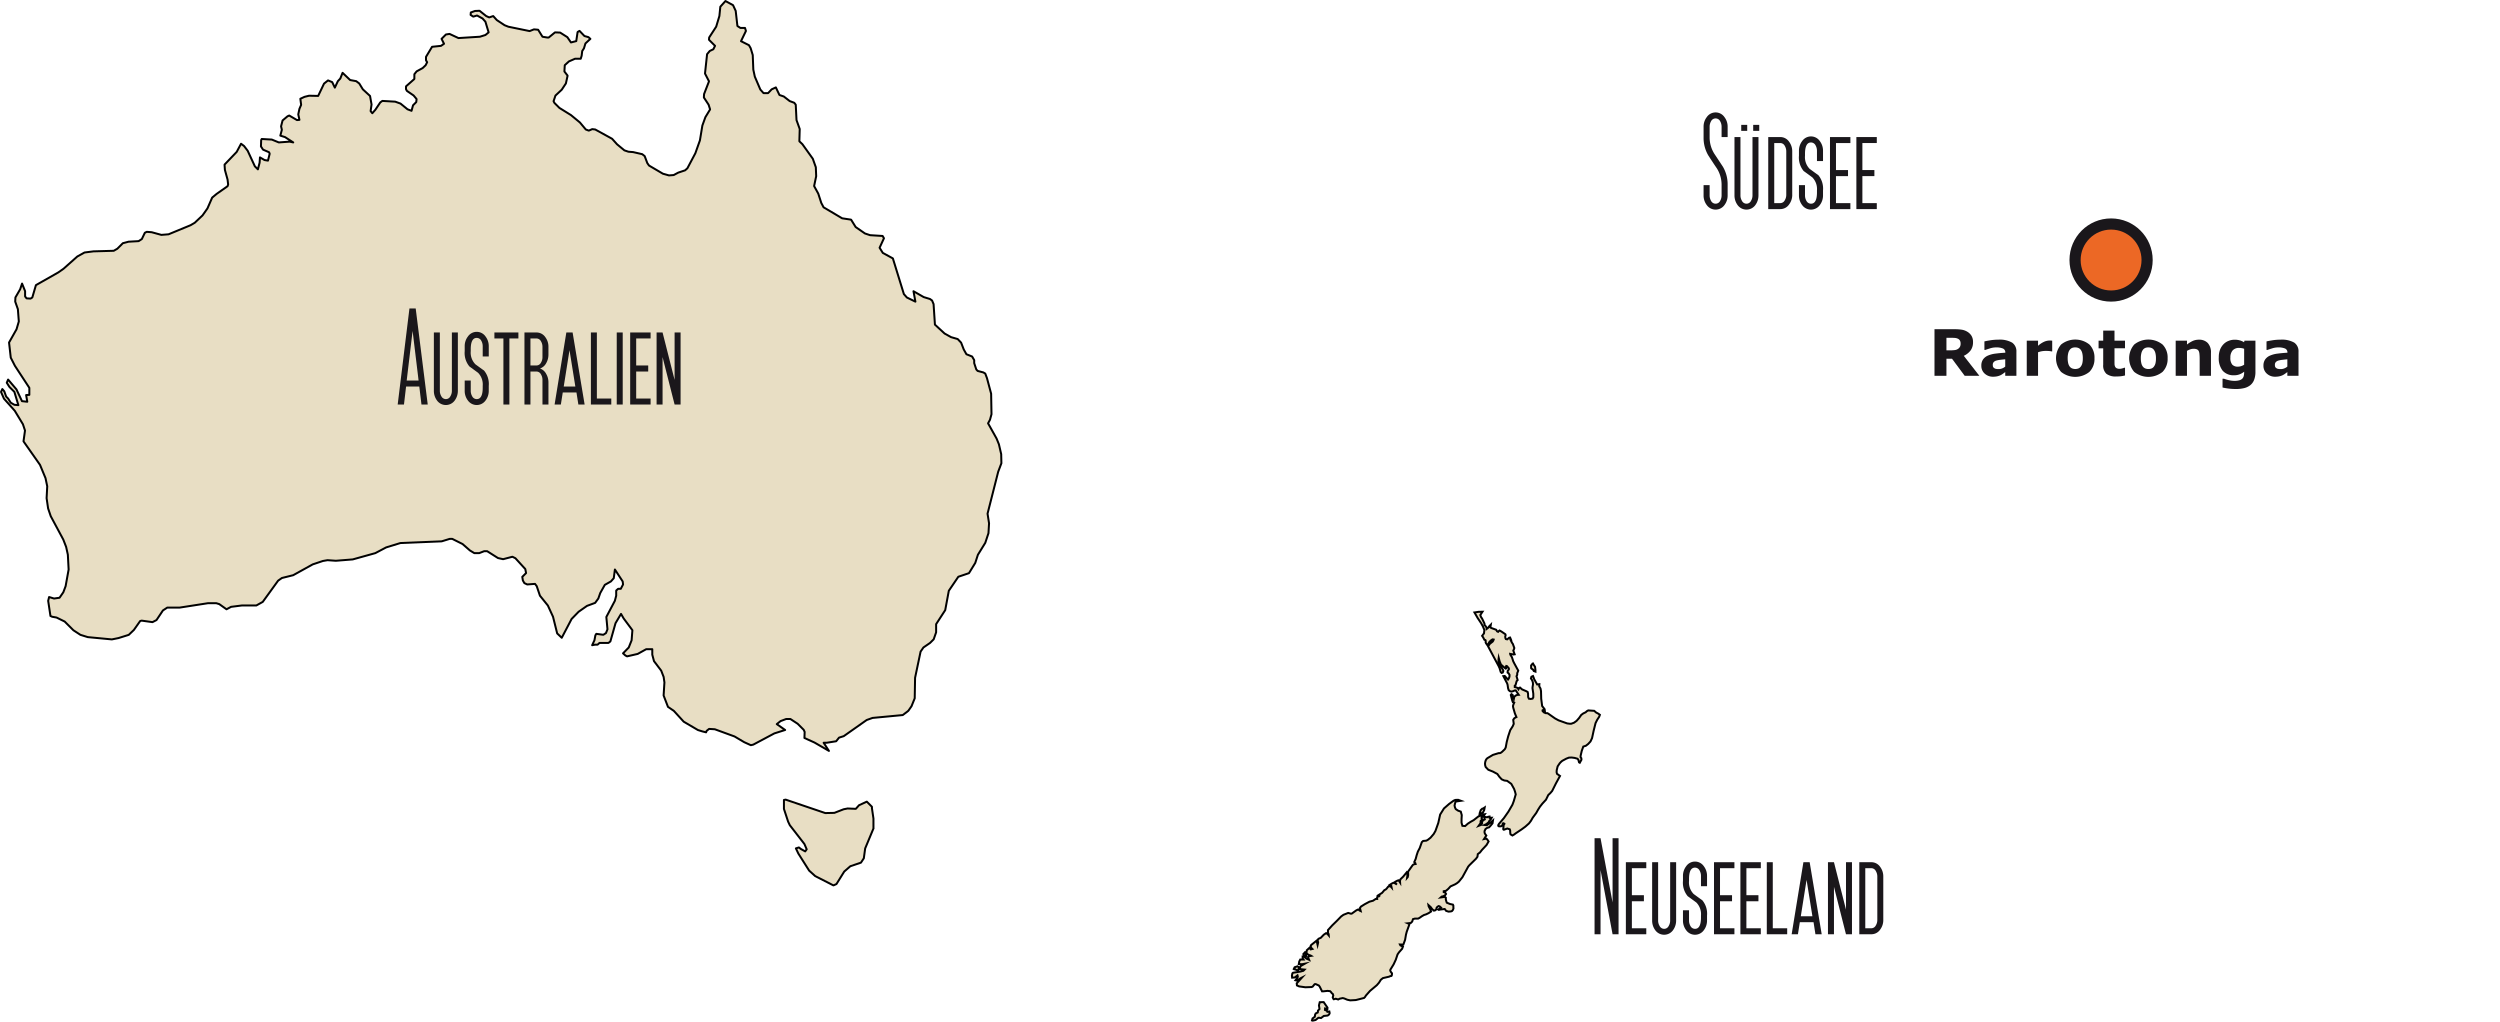 <svg id="Stadtnamen" xmlns="http://www.w3.org/2000/svg" viewBox="0 0 624.603 255.26"><defs><style>.cls-1,.cls-3{fill:#e8dec4;stroke:#000;stroke-width:0.5px;}.cls-1{stroke-linecap:round;stroke-linejoin:round;}.cls-2{fill:#1a171b;}.cls-3,.cls-4{stroke-miterlimit:10;}.cls-4{fill:#ec6825;stroke:#1a171b;stroke-width:2.79px;}</style></defs><title>klima_suedsee_rarotonga</title><path id="_Kontur_" data-name="&lt;Kontur&gt;" class="cls-1" d="M226.541,177.9l-1,.752-7.537.714-1.466.519-5.734,4.035-1.181.376-0.714.9-2.374.376h-0.752l1.323,2.037L203.5,185.52l-2.517-1.142,0.052-1.518-0.234-.519-1.518-1.518-1.8-1.181h-1.09l-1.375.519-0.947.752,2.089,1.466-2.7.856-5.254,2.8-0.61.143-1.661-.752L183.522,184l-4.93-1.8-1.427-.091-0.61.48-0.143.376-0.947-.234-1.09-.337-3.555-2.089-2.465-2.7-1.466-1-1.09-2.841L166,170.5l-0.195-1.375-0.61-1.57-1.8-2.374-0.428-1.609v-1.375h-1.518l-2.128,1.181-2.66.61-0.428-.234-0.571-.519,1.427-1.466,0.714-1.8,0.195-2.517-2.179-2.932-0.662-1.142-1.375,2.322-1.284,4.554-0.48.376h-2.231l-0.48.428h-0.61l-0.752.143,0.571-1.232,0.234-1.232,0.234-.376,1.751,0.234,0.662-.428,0.376-.947-0.285-3.075,2.128-4.035,0.337-1.284v-1.284l0.48-.428h0.662l0.571-1.09-0.091-.752-1.946-2.984-0.285,2.179-0.714.8-1.518.856-1.142,2.037-0.48,1.375-0.8,1.09-2.037.752-2.089,1.466-1.751,1.8-2.465,4.7-1.142-1.09-1.038-4.164-1.284-2.8-1.985-2.465-0.8-2.374-0.428-.571-1.946.143-0.714-.337-0.376-.662-0.143-.9,0.947-.947-0.195-1-2.465-2.7-0.752-.376-2.322.61-1.284-.285-2.7-1.712h-0.752l-1.232.48h-1.232l-1.09-.662-1.842-1.609L113,134.639h-0.662l-1.985.61-10.327.428-3.555,1.09-2.7,1.427-5.643,1.57-4.216.337-2.089-.143-1.142.195-2.556.856-4.878,2.7-2.815.7-0.947.662-3.84,5.306-1.609.9H60.394l-2.66.337-1.142.61-1.8-1.284-0.752-.234H51.948l-7.018,1.09H41.8l-1.09.714L39.1,154.916l-1,.519-2.7-.376-0.376.091-1.57,2.231-1.284,1.232-2.556.8-1.661.337-6.02-.571-1.842-.571-1.751-1.142-2.179-2.179-2.037-1-1.09-.195-0.428-.195-0.571-3.788,0.234-.947,1.232,0.376,1.375-.195,0.947-1.375,0.571-1.518,0.752-4.164-0.195-3.7-0.428-1.946-0.714-1.842-3.127-5.825-0.662-1.946-0.376-2.556L11.8,121.5l-0.428-2.037-1.375-3.321-4.125-5.877,0.376-2.7-0.519-1.57-2.037-3.36L0.989,99.6,0.25,97.912,0.587,97.2l0.48,0.571,0.48,1.323,0.48,0.48,0.662,1.038,0.9,0.519,1,0.091-1-3.321L2.352,96.667,1.69,95.629l0.337-.8,2.089,2.465,1.375,2.932,1.323,0.143L6.529,98.7l0.8-.052V96.9L3.727,91.4,2.689,89.363,2.261,85.575l1.868-3.308L4.7,80.32,4.466,77.246,3.8,75.352l0.052-1.038,1.181-2.037,0.48-1.427L6.27,72.744v1.323l0.376,0.48,1,0.052,0.428-.285,0.9-3.075,5.591-3.178,1.284-.9,3.464-3.075,1.8-1,2.231-.285,5.073-.143,0.9-.519,1.375-1.375,1.427-.376,2.517-.143,0.8-.519,0.752-1.57,0.48-.234L37.9,58.02l2.413,0.662,1.8-.143,5.5-2.27,1.038-.61L50.6,53.816l1.232-1.751,1.181-2.7,1.142-.947,2.7-1.894,0.143-.428-0.143-1.232L56.19,42.452,56.1,41.128l3.036-3.178,1.09-2.037,0.752,0.571,0.9,1.181,1.8,3.892,0.752,0.752,0.428-1.661,0.091-1.323,1.142,0.662,0.856,0.143,0.428-1.712-0.143-.376-1.518-.662-0.519-.8,0.052-1.57,0.143-.285,2.517,0.143,1.751,0.714,2.7-.195,0.9,0.195-2.037-1.323-1.181-.376,0.376-1.466-0.195-.856,0.376-1.466,1.232-1.038,0.428-.195L74.2,30l0.61-.052L74.521,28.57,74.807,27.2l0.428-1L75.04,24.678l1.038-.48,1.142-.285,2.27,0.052,1.466-3.075,1-.8,1.038,0.428,0.662,1.375,0.752-1.609,0.61-.662,0.571-1.427L87.482,20,89,20.281l0.752,0.571,0.9,1.466,1.8,1.661,0.376,2.128-0.234,1.661,0.428,0.519,0.752-.856,1.232-1.842,0.519-.376L98.742,25.4l1.323,0.48,1.751,1.427,1,0.376,0.376-1.375,0.8-.8,0.091-.752-0.752-.9-1.661-1.142-0.234-.428V21.578l2.037-1.8,0.052-.052V18.542l0.571-.714,1.492-.817,0.752-.714,0.376-.752-0.285-.48V14.209l1.518-2.517,2.231-.234,0.752-.519-0.61-1.232,1.09-1.09,0.9-.143,2.231,1.038,5.358-.337,1.375-.428,0.8-.662-0.8-2.66-0.714-.8-1.375-.752-0.947.285-0.662-.428,0.052-.61,1.038-.376,1.142-.052,1.661,1.323,0.752,0.337,1-.337,0.9,1L126.064,6.3l0.947,0.376,5.306,1.09,1.09-.428,1.038,0.091,1.09,1.751,1.181,0.195h0.376l1.57-1.284,1.284,0.052,1.8,1.142,0.9,1.323,1.323-.337,0.337-2.27,0.48-.285,1.232,1.284,1,0.285,0.48,0.428-1.232,1.142-0.376,1.232-0.428.662-0.143,1.181-0.234.752h-1.427l-1.518.662-1.038.947-0.091,1.57,0.8,1.038-0.428,1.946-1.038,1.57-1.57,1.466L138.3,25.3l0.234,0.428,1.232,1.232,2.893,1.8,2.231,1.842,1.466,1.751,0.752,0.285,0.856-.376,0.752,0.091,4.216,2.322,1.232,1.375,0.8,0.662,1.038,0.856,1,0.337L158.185,38l2.27,0.519,0.61,0.48,0.662,1.751,0.428,0.61,3.464,2.037,1.518,0.428,1.181-.091,1.142-.61,1.712-.571,0.571-.519,1.985-3.749,1.142-3.217,0.61-3.7,0.752-2.089,1.181-1.946-0.376-1.181-1.181-1.8,0.052-.856,1.232-3.178-1-1.946,0.519-4.839,0.662-.8,0.9-.428,0.428-.856-1.518-1.518,0.052-.571,1.751-2.7,0.8-2.66,0.234-2.322,1.284-1.427,1.894,1.038,0.662,1.427L184.236,6.5l0.752,0.48h1.142l0.234,0.752-1.232,2.556,1.985,1,0.428,0.752,0.519,1.712,0.143,3.645,0.376,1.751,1.375,3.217,0.8,0.9H191.9l0.9-.947,1.038-.48,0.9,1.894,1.09,0.376,1.466,1.142,1.142,0.428,0.376,0.48L199,30l0.8,2.231L199.713,35.3l0.752,0.714,2.608,3.645,0.752,2.128,0.091,2.231L203.4,46.486l1.038,1.894,0.752,2.322,0.571,1.09,4.644,2.75,2.231,0.337,1.142,1.842,2.322,1.609,1.284,0.428,3.127,0.195,0.337,0.571-1.09,2.374,0.8,1.284,2.517,1.375,2.75,8.913,0.752,0.856,2.128,1.038-0.48-2.608,2.556,1.466,1.57,0.48,0.519,0.376,0.376,0.9,0.337,5.124L236,83.33l1.609,0.9,1.661,0.48,0.856,0.9,0.662,1.712,0.662,1.181,1.427,0.571,0.519,0.9v0.752l0.519,1.57,0.337,0.376,1.427,0.376,0.48,0.285,0.428,1.142,1.038,3.892,0.091,5.124-0.376,1.375-0.48.9,1.8,3.217,0.337,0.61L249.568,111l0.571,2.465,0.052,2.27-0.8,2.128-2.66,10.469,0.376,2.413-0.143,2.465-0.8,2.413-1.842,2.984-0.662,2.037-1.57,2.556-2.66.9-2.374,3.5-0.9,4.839-2.27,3.5v2.037l-0.61,1.751-0.9.9-1.661,1.142L230,162.8l-1.375,6.538-0.091,5.124-0.8,1.985-0.8,1.142-0.389.311m-8.3,29.047-2.089,5.021-0.337,2.465-0.714,1.09-2.66.9-1.518,1.323-1.946,3.127-0.752.337-4.554-2.322-1.518-1.375-2.7-4.268-0.61-1.284,0.752-.234,0.48,0.376,1.09,0.61,0.376-.519-0.571-1.323-3.645-4.7-0.428-.9L195.86,202.1v-2.231l0.428-.091,9.9,3.36,2.27-.052,2.322-.9,1-.195,2.037,0.091,0.8-.9,1.946-.9,1.284,1.284v0.376l0.376,2.556v2.439"/><path class="cls-2" d="M106.865,101.067H105.3l-0.545-4.5h-3.3l-0.527,4.5H99.359l2.936-23.994h1.564Zm-2.285-5.994-1.494-12.393-1.477,12.393h2.971Z"/><path class="cls-2" d="M114.391,97.622a4.044,4.044,0,0,1-.773,2.426,2.735,2.735,0,0,1-4.447,0,4.044,4.044,0,0,1-.773-2.426V83.067h1.494V97.622a2.555,2.555,0,0,0,.369,1.371,1.28,1.28,0,0,0,1.143.721,1.243,1.243,0,0,0,1.125-.721,2.555,2.555,0,0,0,.369-1.371V83.067h1.494V97.622Z"/><path class="cls-2" d="M122.112,97.622a3.935,3.935,0,0,1-.791,2.426,2.718,2.718,0,0,1-4.43,0,3.935,3.935,0,0,1-.791-2.426V95.073h1.512v2.549a2.714,2.714,0,0,0,.352,1.371,1.28,1.28,0,0,0,1.143.721q1.494,0,1.494-2.848V96.409a4.176,4.176,0,0,0-1.16-3.27q-1.09-.809-2.162-1.582a5.263,5.263,0,0,1-1.178-3.832V86.513a3.935,3.935,0,0,1,.791-2.426,2.671,2.671,0,0,1,4.43,0,3.935,3.935,0,0,1,.791,2.426v2.549H120.6V86.513a2.714,2.714,0,0,0-.352-1.371,1.28,1.28,0,0,0-1.143-.721q-1.494,0-1.494,2.848v0.457a4.167,4.167,0,0,0,1.16,3.287q0.545,0.4,1.081.791t1.081,0.773a5.263,5.263,0,0,1,1.178,3.832v1.213Z"/><path class="cls-2" d="M129.516,84.562h-2.25v16.506h-1.494V84.562h-2.25V83.067h5.994v1.494Z"/><path class="cls-2" d="M137.025,101.067h-1.494V94.915a2.614,2.614,0,0,0-.369-1.371,1.28,1.28,0,0,0-1.143-.721h-1.494v8.244h-1.494v-18h2.988a2.649,2.649,0,0,1,2.232,1.178,3.946,3.946,0,0,1,.773,2.426v1.951a4.312,4.312,0,0,1-.562,2.109,2.769,2.769,0,0,1-1.547,1.336,2.758,2.758,0,0,1,1.547,1.354,4.151,4.151,0,0,1,.563,2.092v5.555ZM135.531,89.22V86.671a2.646,2.646,0,0,0-.369-1.389,1.28,1.28,0,0,0-1.143-.721h-1.494v6.75h1.494a1.28,1.28,0,0,0,1.143-.721A2.555,2.555,0,0,0,135.531,89.22Z"/><path class="cls-2" d="M146.064,101.067H144.5l-0.475-3.006H140.6l-0.475,3.006h-1.564l2.936-18h1.564Zm-2.32-4.5-1.459-9.088-1.441,9.088h2.9Z"/><path class="cls-2" d="M152.729,101.067h-5.1v-18h1.494V99.573h3.6v1.494Z"/><path class="cls-2" d="M155.58,101.067h-1.494v-18h1.494v18Z"/><path class="cls-2" d="M162.545,101.067h-5.1v-18h5.1v1.494h-3.6v6.75h3.006v1.512h-3.006v6.75h3.6v1.494Z"/><path class="cls-2" d="M170.037,101.067h-1.494L165.537,89.22v11.848h-1.494v-18h1.494l3.006,11.848V83.067h1.494v18Z"/><path id="New_Zealand" data-name="New Zealand" class="cls-3" d="M331.661,251.758l-0.027.328-0.573-.137-0.027.382,0.464,0.191,0.136,0.272,0.491-.082,0.082,0.408-0.137.328-0.354.273-0.982.108-0.682.519-0.545-.082-0.136.027-0.683.545-0.709.163-0.191-.054,0.136-.491,0.573-.436,0.055-.464,0.163-.354,0.518-.246,0.054-.463,0.382-.409-0.136-.9,0.191-.791,0.982-.027Zm-7.172-10.009-0.054.409-0.083.218h-0.217l-0.3-.054-0.272-.191-0.191.054-0.136-.082,0.218-.437,0.709-.245,0.273,0.192Zm1.691-3.873,0.163,0.981-0.518-.191-0.191-.3,0.436-.49h0.11ZM370.494,203l-0.845.463,0.054-.355,0.246-.709,0.382-.355,0.191-.027,0.41-.273-0.11.627Zm-5.127,3.327,0.682,0.055,0.682-.6,0.709-.464,0.737-.409,1.145-.9,0.3-.137,0.682-.163,0.327-.218,0.327-.055-0.355.546-0.382.191-0.082.191,0.163,0.327-0.381.436-0.027.545-0.464.654,0.627-.246,0.246-.436-0.082-.245,0.328-.464,0.409-.218-0.109-.381,0.027-.273,0.464,0.11h0.245l0.219-.11,0.355-.054,0.027,0.327,0.49-.027-0.218.382-0.409.463-0.137.3-0.6.464-0.41.191,0.573,0.055,0.927-.628,0.6-.545-0.109.709-0.491.6-0.381.409-0.437.11-0.435.3-0.246.519v0.354l0.083,0.273,0.354,0.49-0.572.873,0.545-.11,0.245,0.191,0.354,0.518-0.328.573-0.191.327-1.145,1.227-0.49.628-0.546.409-0.082.654-0.354.49-1.664,1.636-0.3.356-1.446,2.645-0.873,1.091-0.463.381-0.491.3-1.145.518-0.546.6-0.572.491-0.573.109v0.218l0.354,0.109,0.218,0.354-0.246.354-0.409.218-0.409.083-0.246.218,1.009-.137,0.245,0.191v0.409l0.082,0.355,0.163,0.491,0.791,0.327,0.737,0.163,0.108,0.218L363.13,227l-0.163.381-0.218.246-0.246.082-0.6.055-0.6-.191-0.354-.465-1.145.138-0.328.082-0.136-.082,0.682-.491-0.3-.272-0.273-.109-0.3.163-0.217.246-0.109.436-0.246.218-0.328.082-0.409-.354-0.381-.518-0.573-.519,0.054,0.327,0.409,0.764,0.191,0.518-0.627.41-0.627.3-0.518.163-0.518.3-0.628.436-0.327.163h-0.818l-0.464.138-0.191.6-0.354.355-0.737.082,0.246,0.109,0.136,0.191-0.654,1.8-0.191.737L351.05,234.8l-0.436,1.2-0.846-.027,0.11,0.218,0.627,0.328-0.191.518-0.792.9-0.355.518-0.436,1.309-0.545,1.172-0.819,1.336-0.027.246,0.191,0.354,0.246,0.3-0.027.437-0.109.218-0.3.054-0.3.137-1.526.354-0.519.409-0.465.736-0.545.627-1.69,1.418-1.037,1.172-0.218.354-0.246.246-2.045.519-1.418.081-0.737-.163-0.709-.3-0.409-.11-0.791.164-0.354.191-0.6-.191-0.49.137-0.137-.137-0.136-.355,0.136-.464L333,248.351l-0.273-.218-0.191-.272-0.218-.218-0.628-.083-1.036.11H330.3l-0.573-1.146-0.218-.3-0.791-.355-0.272.027-0.49.6-0.273.11-1.555.055-1.555-.218-0.545-.246-0.055-.519,1.309-1.446-0.381.191-0.764.6-0.465-.109,0.491-.628,0.082-.3-0.082-.3-0.654.519-0.682.054-0.054-.49,0.108-.573,0.164-.164,1.882-.3,0.709-.191,0.3-.3-1.09-.108-0.055-.465,0.192-.326,1.009-.573-0.709.136-0.791-.054,0.11-.628,0.246-.49h0.818l-0.218-.328v-0.463l0.245-.027,0.764,0.627,0.6,0.245-0.218-.491,0.055-.273,0.163-.137,0.519-.082-0.136-.082-0.464-.136-0.519-.355-0.027-.382,0.054-.437,0.655-.6,0.327,0.381,0.409-.108-0.272-.273-0.163-.436,0.136-.272,1.364-1.091,0.246,1.064,0.082-.355,0.055-.327-0.109-.3,0.027-.3,0.164-.245,0.573-.245,0.764-.791,0.573-.383,0.382,0.246,0.273,0.328-0.027-.328-0.163-.272v-0.737l1.063-1.172,1.118-1.091,1.117-1.145,0.573-.409,1.172-.465,0.709,0.191,0.192-.027,1.145-.819,0.464-.218,0.382,0.3,0.245,0.11-0.191-.764,0.245-.356,0.955-.6,1.172-.628,0.9-.245,0.655-.436h0.381l-0.027-.328,0.108-.3h0.328l0.108-.11-0.272-.164,0.982-.627,0.573-.682,0.3-.138,0.247-.218,0.354-.463,0.354-.164,0.328,0.083,0.217,0.246-0.082-.409-0.409-.218,0.491-.327,0.49-.246,0.437,0.191L349,221l-0.409-.41-0.027-.272,0.573-.3,0.3-.082L349.8,220.5l-0.027-.436,0.137-.409,0.654-.627,0.873-1.063,0.191,0.381v0.436l-0.082.545,0.164-.191,0.108-.491-0.027-.872,1.118-1.582L353.1,216l0.245-.082,0.328-.055-0.082-.246-0.246-.246,0.354-.791,0.246-.927,0.3-.9,0.463-.873,0.519-1.473,0.327-.3,0.819-.082,0.381-.217,0.655-.519,0.79-.927,0.437-.764,0.709-1.99,0.464-2.1,0.954-1.527,1.281-1.118,1.118-.818,0.437-.191,0.709-.027,0.682,0.246-1.309.191-0.163.491-0.108.518,0.108,0.465,0.191,0.409,0.573,0.382,0.682,0.246,0.245,0.872-0.054,1.009v0.9Zm18.246-38.941v0.412l-0.412-.154-0.154-.309L382.584,167l-0.051-.1v-0.644l0.283-.309,0.052-.129L383,165.76l0.18,0.335,0.335,0.49Zm-12.233-10.611,0.051,0.36,0.335-.257,0.283-.387,0.412-.411-0.1.67,0.18,0.129,1.262,0.464,0.232,0.387,0.257,0.128,0.181-.205,0.18-.129,0.463,0.258,0.979,0.67,0.078,0.232-0.1.335,0.026,0.36,0.129,0.284,0.335,0.078,0.49-.411,0.232-.052,0.257,0.618,0.078,0.335-0.052-.026,0.18,0.36,0.233,0.335,0.36,1-0.1.335-0.154.309,0.334,0.927-0.283.051-0.825-.155,0.026,0.18,0.412,0.67,0.309,0.979,0.284,0.566,0.979,1.8-0.257.618v0.412l-0.18.36,0.284,0.952-0.258.284-0.257.952-0.206.181v0.335l0.438,0.1,0.284,0.155,0.205,0.308,0.18-.36,0.206-.078,0.515,0.463,1.082,0.463,0.308,0.181,0.1,0.386,0.026,0.876,0.181,0.412,0.437,0.077,0.49-.1,0.18-.335v-0.876l-0.206-1.416,0.052-.438,0.077-.463-0.026-.463-0.129-.438-0.154-.309-0.206-.284,0.129-.438L383,168.9l0.154,0.361,0.154,0.437,0.747,1.314,0.541-.078-0.026.541,0.309,0.541,0.13,0.644,0.051,1.931,0.232,1.8,0.618,0.8,0.051,0.386-0.411-.206-0.155.1,0.026,0.206,0.36,0.335,0.464,0.181,0.309-.026,0.257,0.129,1.726,1.21,0.849,0.463,2.164,0.773,0.644,0.078h0.36l0.7-.257,0.643-.463,0.618-.7,0.541-.773,0.515-.387,0.592-.283,0.309-.284,0.336-.18,1.493,0.1,0.463,0.412,0.618,0.335,0.335,0.258-0.18.489-0.489.747-0.412.825-0.464,1.854-0.412,1.906-0.386.825-0.566.618-0.593.464-0.644.206-0.387,1.081-0.283,1.237V189.2l0.18,0.232,0.026,0.386-0.412.747-0.181-.1-0.18-.644-0.206-.257-0.722-.206-0.747-.1-0.67.026-0.669.257-1,.541-0.335.284-0.308.335-0.516.773-0.231.952-0.026.515,0.1,0.387,0.747,0.542-1,1.828-0.952,1.906-0.463.541-0.515.49-0.566,1.158-0.9.98-0.592.747-0.49.773-0.463.825-0.875,1.185-0.439.773-0.49.645-0.9.8-0.952.7-1.468.978-0.412.309-0.411.232-0.464-.284-0.077-.309-0.026-.67L377.2,207.2l-0.618-.206-0.85.309-0.13-.078-0.025-.154,0.1-.953,0.181-.283-0.181-.154-0.206.051-0.077.257,0.077,0.206-0.489.257H374.5l-0.154-.1-0.026-.18,0.155-.283,0.205-.258,1.056-1.237,1.133-1.622,1-1.726,0.335-.9,0.489-1.675-0.181-.7-0.232-.67-0.7-1.262-1.031-.747-0.721-.1-0.644-.284-0.567-.618-0.515-.721-1.107-.593-1.159-.463-0.643-.67-0.129-.387-0.051-.437,0.051-.412,0.129-.438,0.18-.309,0.232-.232,1.39-.825,1.417-.438h0.256l0.232-.051,0.387-.284,0.67-.644,0.231-.438,0.258-1.391,0.36-1.391,0.514-1.544,0.618-.979,0.257-.592-0.129-1,0.232-.36,0.284-.206,0.283-.128-0.387-.928-0.412-1.416L378,176.4l0.129-.438,0.18-.412-0.335-.129-0.155-.412-0.36-1.365,0.155-.205,0.283,0.154,0.335,0.979,0.1-.49,0.36-.309,0.36-.154,0.386-.026-0.746-1.107-0.284.026-0.386.181-0.386.1-0.387-.1-0.309-.257-0.155-.464-0.129-.876-0.1-.335-0.953-1.829,0.336-.052,0.824,0.9,0.206-.284,0.155-.412,0.026-.463-0.206-.36-0.283-.232,0.026-.412,0.283-.36v-0.284l-0.462-.541-0.181-.051-0.129.257,0.1,0.36-0.129.052-1.159-1-0.336-.8-0.231-.875-0.051.36v0.49l0.386,1,0.722,1.134,0.1,0.283-0.154.387-0.283.1-0.232-.256-0.284-.953-0.206-.464-2.653-4.97,0.438-.644,0.669-.515,0.181-.256,0.1-.284-0.257-.052-0.232.13-0.283.233-0.284.283-0.36.644-0.155.155-0.335-.464-0.1-.256,0.026-.336-0.078-.205-0.256-.078-0.336-.644-0.231-.335,0.463-.618,0.1-.849-0.36-.876-0.438-.8-0.876-1.314-0.8-1.39,1-.155,1-.026-0.541.823,0.155,0.464,0.284,0.412,0.592,1.236,0.026,0.36,0.309,0.36Z"/><path class="cls-2" d="M404.381,233.416h-1.494l-3.006-16.049v16.049h-1.494V209.421h1.494l3.006,16.049V209.421h1.494v23.994Z"/><path class="cls-2" d="M411.31,233.416h-5.1v-18h5.1v1.494h-3.6v6.75h3.006v1.512h-3.006v6.75h3.6v1.494Z"/><path class="cls-2" d="M418.766,229.97a4.044,4.044,0,0,1-.773,2.426,2.735,2.735,0,0,1-4.447,0,4.044,4.044,0,0,1-.773-2.426V215.416h1.494V229.97a2.555,2.555,0,0,0,.369,1.371,1.28,1.28,0,0,0,1.143.721,1.243,1.243,0,0,0,1.125-.721,2.555,2.555,0,0,0,.369-1.371V215.416h1.494V229.97Z"/><path class="cls-2" d="M426.487,229.97a3.935,3.935,0,0,1-.791,2.426,2.718,2.718,0,0,1-4.43,0,3.935,3.935,0,0,1-.791-2.426v-2.549h1.512v2.549a2.714,2.714,0,0,0,.352,1.371,1.28,1.28,0,0,0,1.143.721q1.494,0,1.494-2.848v-0.457a4.176,4.176,0,0,0-1.16-3.27q-1.09-.809-2.162-1.582a5.263,5.263,0,0,1-1.178-3.832v-1.213a3.935,3.935,0,0,1,.791-2.426,2.671,2.671,0,0,1,4.43,0,3.935,3.935,0,0,1,.791,2.426v2.549h-1.512v-2.549a2.714,2.714,0,0,0-.352-1.371,1.28,1.28,0,0,0-1.143-.721q-1.494,0-1.494,2.848v0.457a4.167,4.167,0,0,0,1.16,3.287q0.545,0.4,1.081.791t1.081,0.773a5.263,5.263,0,0,1,1.178,3.832v1.213Z"/><path class="cls-2" d="M433.329,233.416h-5.1v-18h5.1v1.494h-3.6v6.75h3.006v1.512h-3.006v6.75h3.6v1.494Z"/><path class="cls-2" d="M439.924,233.416h-5.1v-18h5.1v1.494h-3.6v6.75h3.006v1.512H436.32v6.75h3.6v1.494Z"/><path class="cls-2" d="M446.519,233.416h-5.1v-18h1.494v16.506h3.6v1.494Z"/><path class="cls-2" d="M455.136,233.416h-1.564L453.1,230.41h-3.428l-0.475,3.006H447.63l2.936-18h1.564Zm-2.32-4.5-1.459-9.088-1.441,9.088h2.9Z"/><path class="cls-2" d="M462.7,233.416H461.2L458.2,221.568v11.848H456.7v-18H458.2l3.006,11.848V215.416H462.7v18Z"/><path class="cls-2" d="M470.524,229.812a3.946,3.946,0,0,1-.773,2.426,2.649,2.649,0,0,1-2.232,1.178H464.53v-18h2.988a2.649,2.649,0,0,1,2.232,1.178,3.946,3.946,0,0,1,.773,2.426v10.793Zm-1.494,0V219.019a2.646,2.646,0,0,0-.369-1.389,1.28,1.28,0,0,0-1.143-.721h-1.494v15.012h1.494a1.28,1.28,0,0,0,1.143-.721A2.588,2.588,0,0,0,469.03,229.812Z"/><circle class="cls-4" cx="527.436" cy="64.965" r="9"/><path class="cls-2" d="M494.52,93.886h-3.664l-3.165-4.266H486.3v4.266h-2.984V82.253h5.031a11.562,11.562,0,0,1,1.773.117,3.831,3.831,0,0,1,1.391.508,3.036,3.036,0,0,1,1.043,1.012,2.9,2.9,0,0,1,.387,1.559,3.458,3.458,0,0,1-.6,2.1,4.509,4.509,0,0,1-1.707,1.352Zm-4.68-8.07a1.478,1.478,0,0,0-.18-0.75,1.208,1.208,0,0,0-.617-0.492,2.292,2.292,0,0,0-.711-0.152q-0.406-.027-0.945-0.027H486.3v3.133h0.922a8.591,8.591,0,0,0,1.2-.07,1.719,1.719,0,0,0,.813-0.32A1.561,1.561,0,0,0,489.7,86.6,1.786,1.786,0,0,0,489.841,85.816Z"/><path class="cls-2" d="M500.989,92.956q-0.227.172-.562,0.414a4.053,4.053,0,0,1-.633.383,4,4,0,0,1-.859.277,4.967,4.967,0,0,1-.977.09,2.983,2.983,0,0,1-2.094-.773,2.562,2.562,0,0,1-.844-1.977,2.666,2.666,0,0,1,.43-1.57,2.879,2.879,0,0,1,1.219-.961,6.894,6.894,0,0,1,1.938-.5q1.156-.148,2.4-0.219V88.073a1.012,1.012,0,0,0-.594-1,4.3,4.3,0,0,0-1.75-.277,5,5,0,0,0-1.484.246q-0.79.246-1.133,0.379h-0.258V85.3q0.445-.117,1.449-0.277a12.786,12.786,0,0,1,2.012-.16,6.244,6.244,0,0,1,3.465.738,2.62,2.62,0,0,1,1.066,2.316v5.969h-2.789v-0.93Zm0-1.365V89.769q-0.57.047-1.234,0.128a5.985,5.985,0,0,0-1.008.191,1.388,1.388,0,0,0-.645.386,0.97,0.97,0,0,0-.223.666,1.728,1.728,0,0,0,.047.444,0.666,0.666,0,0,0,.234.327,1.131,1.131,0,0,0,.43.229,2.971,2.971,0,0,0,.781.074,2.316,2.316,0,0,0,.855-0.171A2.673,2.673,0,0,0,500.989,91.591Z"/><path class="cls-2" d="M512.723,87.792h-0.249A2.55,2.55,0,0,0,511.9,87.7c-0.265-.021-0.486-0.031-0.662-0.031a6.428,6.428,0,0,0-1.061.078,6.026,6.026,0,0,0-.99.266v5.875h-2.82V85.112h2.82V86.4a5.864,5.864,0,0,1,1.613-1.059,3.578,3.578,0,0,1,1.264-.262c0.1,0,.21,0,0.335.008s0.233,0.013.327,0.023v2.68Z"/><path class="cls-2" d="M523.286,89.5a4.576,4.576,0,0,1-1.262,3.41,5.66,5.66,0,0,1-7.086,0,5.243,5.243,0,0,1,.008-6.832,5.66,5.66,0,0,1,7.086.008A4.606,4.606,0,0,1,523.286,89.5Zm-3.461,2.133a2.241,2.241,0,0,0,.41-0.809,4.929,4.929,0,0,0,.137-1.309,5.083,5.083,0,0,0-.141-1.3,2.268,2.268,0,0,0-.391-0.836,1.376,1.376,0,0,0-.6-0.453,2.132,2.132,0,0,0-.758-0.133,2.212,2.212,0,0,0-.723.109,1.461,1.461,0,0,0-.605.438,2.239,2.239,0,0,0-.41.836,4.94,4.94,0,0,0-.152,1.336,5.13,5.13,0,0,0,.133,1.246,2.193,2.193,0,0,0,.391.848,1.49,1.49,0,0,0,.6.445,2.22,2.22,0,0,0,1.523.012A1.338,1.338,0,0,0,519.825,91.636Z"/><path class="cls-2" d="M530.911,93.809a7.971,7.971,0,0,1-.961.183,9.776,9.776,0,0,1-1.242.066,3.768,3.768,0,0,1-2.441-.664,2.807,2.807,0,0,1-.8-2.273v-4.1h-1.156V85.112h1.156V82.6h2.82v2.508h2.625v1.906h-2.625v3.114q0,0.461.008,0.806a1.648,1.648,0,0,0,.125.618,0.865,0.865,0,0,0,.386.435,1.636,1.636,0,0,0,.806.16,2.355,2.355,0,0,0,.572-0.094,2.381,2.381,0,0,0,.5-0.172h0.233v1.923Z"/><path class="cls-2" d="M541.559,89.5a4.576,4.576,0,0,1-1.262,3.41,5.66,5.66,0,0,1-7.086,0,5.243,5.243,0,0,1,.008-6.832,5.66,5.66,0,0,1,7.086.008A4.606,4.606,0,0,1,541.559,89.5ZM538.1,91.636a2.241,2.241,0,0,0,.41-0.809,4.929,4.929,0,0,0,.137-1.309,5.083,5.083,0,0,0-.141-1.3,2.268,2.268,0,0,0-.391-0.836,1.376,1.376,0,0,0-.6-0.453,2.132,2.132,0,0,0-.758-0.133,2.212,2.212,0,0,0-.723.109,1.461,1.461,0,0,0-.605.438,2.239,2.239,0,0,0-.41.836,4.94,4.94,0,0,0-.152,1.336A5.13,5.13,0,0,0,535,90.765a2.193,2.193,0,0,0,.391.848,1.49,1.49,0,0,0,.6.445,2.22,2.22,0,0,0,1.523.012A1.338,1.338,0,0,0,538.1,91.636Z"/><path class="cls-2" d="M552.388,93.886h-2.82V89.534a10.35,10.35,0,0,0-.055-1.059,2.218,2.218,0,0,0-.187-0.777,0.941,0.941,0,0,0-.457-0.422,2.136,2.136,0,0,0-.84-0.133,2.574,2.574,0,0,0-.777.125,4.209,4.209,0,0,0-.855.4v6.219h-2.82V85.112h2.82v0.969a7.174,7.174,0,0,1,1.439-.9,3.684,3.684,0,0,1,1.533-.312,2.942,2.942,0,0,1,2.22.828,3.437,3.437,0,0,1,.8,2.477v5.711Z"/><path class="cls-2" d="M563.5,92.878a5.412,5.412,0,0,1-.352,2.078,3.1,3.1,0,0,1-.984,1.32,4.029,4.029,0,0,1-1.527.7,8.683,8.683,0,0,1-2.02.215,14.725,14.725,0,0,1-1.8-.109,14.061,14.061,0,0,1-1.535-.266v-2.2h0.344a8.764,8.764,0,0,0,1.256.371,6.075,6.075,0,0,0,1.326.168,4.584,4.584,0,0,0,1.268-.145,1.689,1.689,0,0,0,.745-0.41,1.469,1.469,0,0,0,.351-0.641,3.5,3.5,0,0,0,.109-0.937V92.862a4.174,4.174,0,0,1-1.123.656,3.727,3.727,0,0,1-1.374.242,3.624,3.624,0,0,1-2.84-1.109,4.914,4.914,0,0,1-1-3.375,5.2,5.2,0,0,1,.3-1.875,4.146,4.146,0,0,1,.858-1.375,3.533,3.533,0,0,1,1.268-.852,4.074,4.074,0,0,1,1.541-.3,4.655,4.655,0,0,1,1.292.168,4.2,4.2,0,0,1,1.057.465l0.1-.391H563.5v7.766Zm-2.82-1.758V87.144a2.7,2.7,0,0,0-.592-0.16,3.876,3.876,0,0,0-.632-0.059,2.082,2.082,0,0,0-1.66.637,2.622,2.622,0,0,0-.554,1.777,2.569,2.569,0,0,0,.472,1.766,1.834,1.834,0,0,0,1.4.5,2.631,2.631,0,0,0,.826-0.133A3.115,3.115,0,0,0,560.684,91.12Z"/><path class="cls-2" d="M571.473,92.956q-0.227.172-.562,0.414a4.053,4.053,0,0,1-.633.383,4,4,0,0,1-.859.277,4.967,4.967,0,0,1-.977.09,2.983,2.983,0,0,1-2.094-.773,2.562,2.562,0,0,1-.844-1.977,2.666,2.666,0,0,1,.43-1.57,2.879,2.879,0,0,1,1.219-.961,6.894,6.894,0,0,1,1.938-.5q1.156-.148,2.4-0.219V88.073a1.012,1.012,0,0,0-.594-1,4.3,4.3,0,0,0-1.75-.277,5,5,0,0,0-1.484.246q-0.79.246-1.133,0.379H566.27V85.3q0.445-.117,1.449-0.277a12.786,12.786,0,0,1,2.012-.16,6.244,6.244,0,0,1,3.465.738,2.62,2.62,0,0,1,1.066,2.316v5.969h-2.789v-0.93Zm0-1.365V89.769q-0.57.047-1.234,0.128a5.985,5.985,0,0,0-1.008.191,1.388,1.388,0,0,0-.645.386,0.97,0.97,0,0,0-.223.666,1.728,1.728,0,0,0,.047.444,0.666,0.666,0,0,0,.234.327,1.131,1.131,0,0,0,.43.229,2.971,2.971,0,0,0,.781.074,2.316,2.316,0,0,0,.855-0.171A2.673,2.673,0,0,0,571.473,91.591Z"/><path class="cls-2" d="M431.635,48.8a3.935,3.935,0,0,1-.791,2.426,2.718,2.718,0,0,1-4.43,0,3.935,3.935,0,0,1-.791-2.426V46.248h1.512V48.8a2.714,2.714,0,0,0,.352,1.371,1.266,1.266,0,0,0,2.285,0,2.714,2.714,0,0,0,.352-1.371V46.09a7.719,7.719,0,0,0-1.16-3.99q-1.09-1.6-2.162-3.27a8.642,8.642,0,0,1-1.178-4.43V31.693a3.887,3.887,0,0,1,.791-2.426,2.671,2.671,0,0,1,4.43,0,3.887,3.887,0,0,1,.791,2.426v2.549h-1.512V31.693a2.749,2.749,0,0,0-.352-1.389,1.266,1.266,0,0,0-2.285,0,2.749,2.749,0,0,0-.352,1.389V34.4a7.719,7.719,0,0,0,1.16,3.99q1.072,1.617,2.162,3.27a8.7,8.7,0,0,1,1.178,4.43V48.8Z"/><path class="cls-2" d="M439.338,48.8a4.044,4.044,0,0,1-.773,2.426,2.735,2.735,0,0,1-4.447,0,4.044,4.044,0,0,1-.773-2.426V34.242h1.494V48.8a2.555,2.555,0,0,0,.369,1.371,1.28,1.28,0,0,0,1.143.721,1.243,1.243,0,0,0,1.125-.721,2.555,2.555,0,0,0,.369-1.371V34.242h1.494V48.8Zm-2.812-16.1h-1.494V31.2h1.494V32.7Zm3.006,0h-1.512V31.2h1.512V32.7Z"/><path class="cls-2" d="M447.778,48.639A3.946,3.946,0,0,1,447,51.065a2.649,2.649,0,0,1-2.232,1.178h-2.988v-18h2.988A2.649,2.649,0,0,1,447,35.42a3.946,3.946,0,0,1,.773,2.426V48.639Zm-1.494,0V37.846a2.646,2.646,0,0,0-.369-1.389,1.28,1.28,0,0,0-1.143-.721h-1.494V50.748h1.494a1.28,1.28,0,0,0,1.143-.721A2.588,2.588,0,0,0,446.284,48.639Z"/><path class="cls-2" d="M455.464,48.8a3.935,3.935,0,0,1-.791,2.426,2.718,2.718,0,0,1-4.43,0,3.935,3.935,0,0,1-.791-2.426V46.248h1.512V48.8a2.714,2.714,0,0,0,.352,1.371,1.28,1.28,0,0,0,1.143.721q1.494,0,1.494-2.848V47.584a4.176,4.176,0,0,0-1.16-3.27q-1.09-.809-2.162-1.582a5.263,5.263,0,0,1-1.178-3.832V37.688a3.935,3.935,0,0,1,.791-2.426,2.671,2.671,0,0,1,4.43,0,3.935,3.935,0,0,1,.791,2.426v2.549h-1.512V37.688a2.714,2.714,0,0,0-.352-1.371,1.28,1.28,0,0,0-1.143-.721q-1.494,0-1.494,2.848V38.9a4.167,4.167,0,0,0,1.16,3.287q0.545,0.4,1.081.791t1.081,0.773a5.263,5.263,0,0,1,1.178,3.832V48.8Z"/><path class="cls-2" d="M462.305,52.242h-5.1v-18h5.1v1.494h-3.6v6.75h3.006V44H458.7v6.75h3.6v1.494Z"/><path class="cls-2" d="M468.9,52.242h-5.1v-18h5.1v1.494h-3.6v6.75H468.3V44H465.3v6.75h3.6v1.494Z"/></svg>